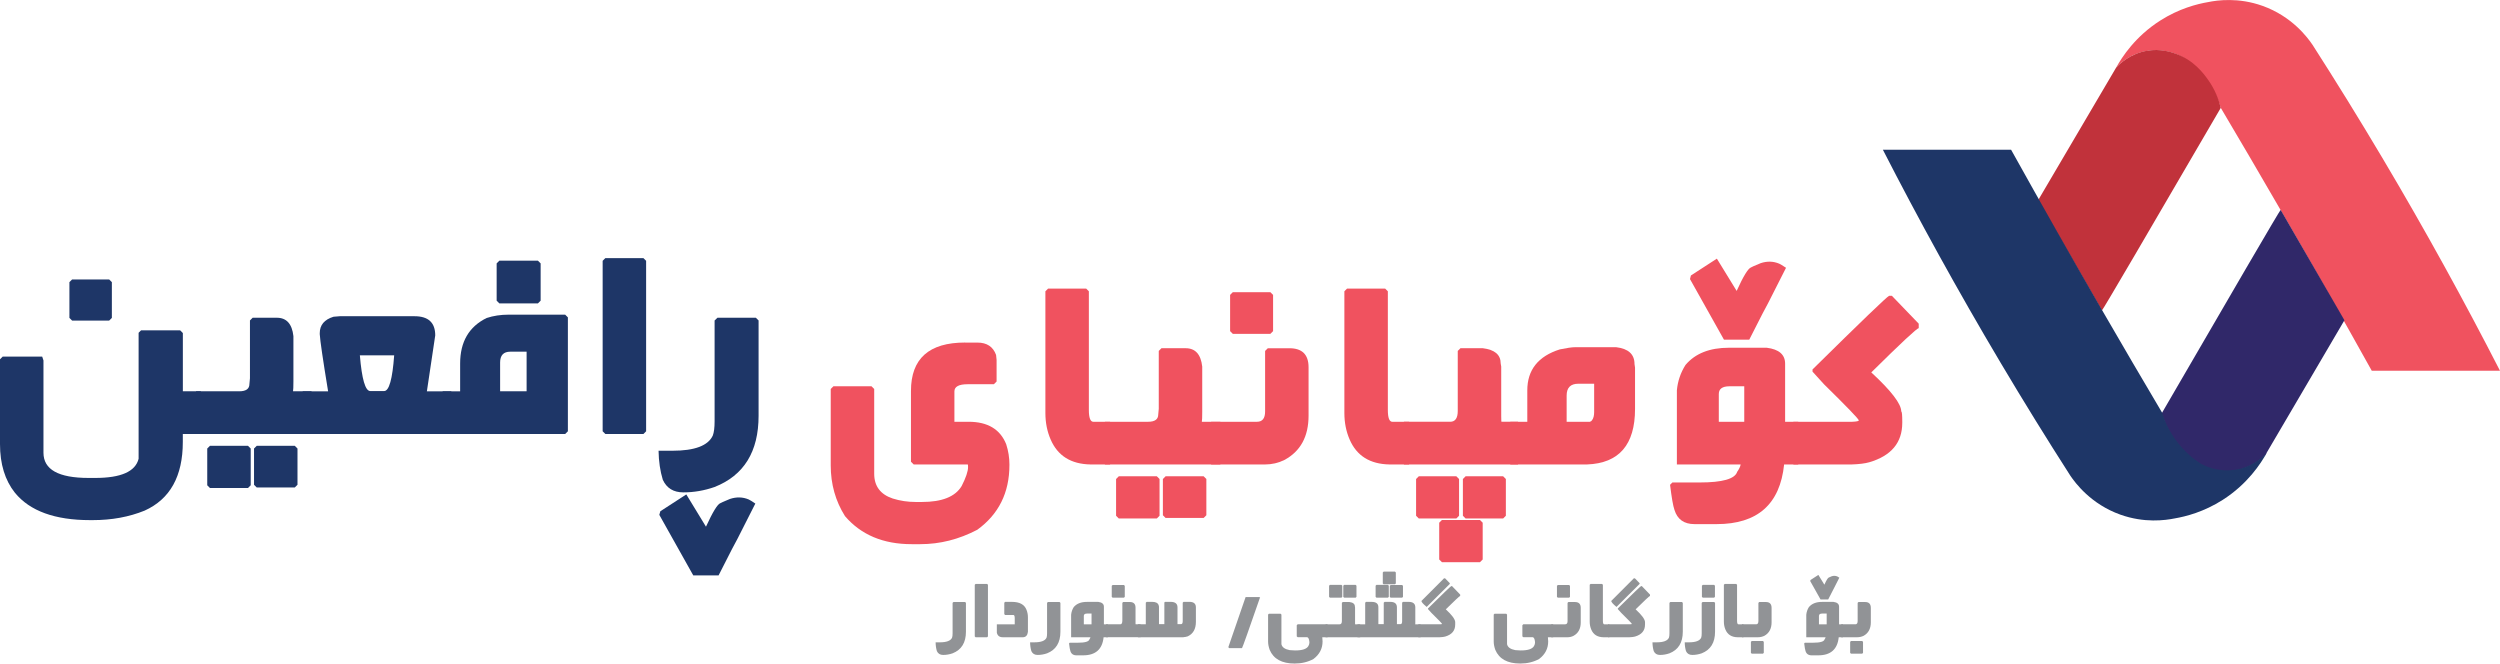 <?xml version="1.0" encoding="UTF-8"?>
<svg id="Layer_2" data-name="Layer 2" xmlns="http://www.w3.org/2000/svg" viewBox="0 0 1153.23 306.09">
  <defs>
    <style>
      .cls-1 {
        fill: #c1323b;
      }

      .cls-2 {
        fill: #919396;
      }

      .cls-3 {
        fill: #302869;
      }

      .cls-4 {
        fill: #f0525f;
      }

      .cls-5 {
        fill: #1e3667;
      }
    </style>
  </defs>
  <g id="Layer_1-2" data-name="Layer 1">
    <g>
      <g>
        <path class="cls-4" d="M1153.23,171.03h-59.15c-14.02-25.2-28.26-50.29-42.7-75.25-8.9-15.39-17.89-30.73-26.95-46.02-.99-3.24-2.89-8.09-6.65-13.12-3.88-5.19-8.14-8.45-11.02-10.32-1.88-1.05-7.77-4.03-15.57-2.97-8.53,1.16-13.66,6.37-15.05,7.87,2.73-4.94,8.83-14.37,20.3-21.7,8.72-5.57,17.04-7.69,22.22-8.57,4.26-.86,13.91-2.22,25.02,1.75,13.55,4.84,20.76,14.55,23.1,18.02,10.76,16.77,21.51,34.15,32.2,52.15,19.95,33.58,37.97,66.4,54.25,98.17Z"/>
        <path class="cls-1" d="M969.63,143.19s-.11-.13-.22-.28c-.05-.07-.12-.17-.19-.3l-.2-.35-28.84-49.92c11.99-20.38,23.97-40.75,35.96-61.13,1.64-1.76,6.53-6.52,14.38-7.82,6.14-1.02,10.92.6,12.98,1.32,8.42,2.97,12.95,9.13,15.07,12.09,3.25,4.55,4.95,9.16,5.86,12.95-31.35,53.82-54.59,93.56-54.81,93.42Z"/>
        <path class="cls-3" d="M1052.02,96.88s.11.13.22.28c.05.07.12.17.19.3l.2.35,28.84,49.92c-12.17,20.74-24.34,41.48-36.52,62.22-1.86,1.83-6.27,5.65-13.07,7-9.23,1.84-16.44-2.25-18.9-3.62-2.97-1.64-6.77-6.12-9.22-9.42-3.54-4.76-5.57-9.81-6.64-13.13,31.4-54.09,54.68-94.03,54.89-93.9Z"/>
        <path class="cls-5" d="M868.55,69.07h59.15c14.02,25.2,28.26,50.29,42.7,75.25,8.9,15.39,17.89,30.73,26.95,46.02.99,3.24,2.89,8.09,6.65,13.12,3.88,5.19,8.14,8.45,11.02,10.32,1.88,1.05,7.77,4.03,15.57,2.97,8.53-1.16,13.66-6.37,15.05-7.87-2.73,4.94-8.83,14.37-20.3,21.7-8.72,5.57-17.04,7.69-22.22,8.57-4.26.86-13.91,2.22-25.02-1.75-13.55-4.84-20.76-14.55-23.1-18.02-10.76-16.77-21.51-34.15-32.2-52.15-19.95-33.58-37.97-66.4-54.25-98.17Z"/>
      </g>
      <g>
        <path class="cls-5" d="M84.33,200.19v3.68c0,15.81-5.87,26.37-17.61,31.67-7.2,2.93-15.18,4.39-23.96,4.39h-1.19c-16.25,0-27.81-4.21-34.69-12.63-4.59-5.77-6.88-13.27-6.88-22.48v-39.08l1.25-1.25h18.21l.59,1.78v42.58c0,7.75,6.94,11.62,20.82,11.62h3.08c11.86,0,18.52-2.95,19.99-8.84v-58.12l1.13-1.13h18.03l1.25,1.25v26.87h8.3v19.69h-8.3ZM33.27,128.9h17.08l1.25,1.25v16.49l-1.25,1.25h-17.08l-1.25-1.25v-16.49l1.25-1.25Z"/>
        <path class="cls-5" d="M110.37,180.5c3.12,0,4.69-1.13,4.69-3.38l.24-2.61v-26.69l1.25-1.25h11.15c4.47,0,7.02,2.83,7.65,8.48v20.94c0,2.45-.06,3.95-.18,4.51h8.54v19.69h-53.26v-19.69h19.93ZM96.85,205.65h17.55l1.25,1.25v16.96l-1.25,1.25h-17.55l-1.25-1.25v-16.96l1.25-1.25ZM118.43,205.65h17.55l1.25,1.25v16.72l-1.25,1.25h-17.55l-1.25-1.25v-16.72l1.25-1.25Z"/>
        <path class="cls-5" d="M151.35,180.5c-2.41-14.71-3.7-23.49-3.85-26.33v-.47c0-3.76,2.11-6.29,6.35-7.59l2.91-.24h34.46c6.37,0,9.55,2.95,9.55,8.84l-3.85,25.8h11.27v1.19l.06.06v17.2l-.06.06v1.19h-68.56v-1.19l-.06-.06v-17.2l.06-.06v-1.19h11.74ZM166,163.9c.91,10.99,2.51,16.49,4.8,16.49h6.4c2.29,0,3.83-5.5,4.63-16.49h-15.83Z"/>
        <path class="cls-5" d="M212.26,180.5v-12.81c0-10,4.07-17,12.22-21,3.12-1.03,6.5-1.54,10.14-1.54h26.09l1.25,1.25v52.55l-1.25,1.25h-56.52v-19.69h8.07ZM230.35,120.25h17.79l1.25,1.25v17.2l-1.25,1.25h-17.79l-1.25-1.25v-17.2l1.25-1.25ZM230.7,180.5h12.22v-18.27h-7.53c-3.12,0-4.69,1.66-4.69,4.98v13.28Z"/>
        <path class="cls-5" d="M279.25,119.06h17.55l1.25,1.25v78.64l-1.25,1.25h-17.55l-1.25-1.25v-78.64l1.25-1.25Z"/>
        <path class="cls-5" d="M330.95,146.58h17.73l1.25,1.25v43.95c0,16.57-6.76,27.52-20.28,32.86-4.74,1.66-9.55,2.49-14.41,2.49-4.55,0-7.71-1.94-9.49-5.81-1.23-4.03-1.88-8.5-1.96-13.4h6.46c10.2,0,16.39-2.33,18.56-7,.55-1.46.83-3.64.83-6.52v-46.56l1.3-1.25ZM319.8,265.43l-15.66-27.93.47-1.66,11.98-7.77,9.07,14.89c3.12-6.8,5.34-10.42,6.64-10.85,0-.08,1.48-.73,4.45-1.96,3-.99,5.87-.91,8.6.24.47.2,1.5.83,3.08,1.9l-8.3,16.37c-.51.79-3.4,6.38-8.66,16.78h-11.68Z"/>
      </g>
      <g>
        <path class="cls-4" d="M445.19,158.03h5.69c4.35,0,7.22,1.9,8.6,5.69l.24,2.31v9.96l-1.25,1.25h-12.1c-4.07,0-6.11,1.11-6.11,3.32v14h6.58c8.78,0,14.55,3.46,17.32,10.38.99,3.08,1.48,6.19,1.48,9.31v.24c0,12.77-4.94,22.73-14.83,29.89-8.46,4.43-17.22,6.64-26.27,6.64h-4.03c-13.09,0-23.33-4.31-30.72-12.93-4.39-6.96-6.58-14.75-6.58-23.37v-35.29l1.25-1.25h17.55l1.25,1.25v39.08c0,5.73,2.85,9.55,8.54,11.45,3.4,1.07,6.94,1.6,10.62,1.6h2.85c9.29,0,15.4-2.45,18.33-7.35,1.98-3.88,2.96-6.8,2.96-8.78,0-.79-.06-1.19-.18-1.19h-24.91l-1.25-1.25v-32.68c0-14.87,8.32-22.3,24.97-22.3Z"/>
        <path class="cls-4" d="M503.04,214.25c-9.01-.16-15.14-3.99-18.38-11.5-1.62-3.72-2.43-7.79-2.43-12.22v-56.16l1.25-1.25h17.55l1.25,1.25v54.74c0,3.64.69,5.46,2.08,5.46h7.71v19.69h-9.01Z"/>
        <path class="cls-4" d="M529.61,194.56c3.12,0,4.68-1.13,4.68-3.38l.24-2.61v-26.69l1.25-1.25h11.15c4.47,0,7.02,2.83,7.65,8.48v20.94c0,2.45-.06,3.95-.18,4.51h8.54v19.69h-53.26v-19.69h19.93ZM516.09,219.71h17.55l1.25,1.25v16.96l-1.25,1.25h-17.55l-1.25-1.25v-16.96l1.25-1.25ZM537.68,219.71h17.55l1.25,1.25v16.72l-1.25,1.25h-17.55l-1.25-1.25v-16.72l1.25-1.25Z"/>
        <path class="cls-4" d="M579.84,194.56c2.49,0,3.74-1.58,3.74-4.74v-27.93l1.25-1.25h9.96c5.89,0,8.84,2.93,8.84,8.78v22.3c0,9.65-3.72,16.47-11.15,20.46-2.77,1.38-5.79,2.08-9.07,2.08h-24.73v-19.69h21.17ZM568.69,134.78h17.32l1.25,1.25v16.72l-1.25,1.25h-17.32l-1.25-1.25v-16.72l1.25-1.25Z"/>
        <path class="cls-4" d="M640.96,214.25c-9.01-.16-15.14-3.99-18.38-11.5-1.62-3.72-2.43-7.79-2.43-12.22v-56.16l1.25-1.25h17.55l1.25,1.25v54.74c0,3.64.69,5.46,2.08,5.46h7.71v19.69h-9.01Z"/>
        <path class="cls-4" d="M668.95,194.56c2.33,0,3.5-1.66,3.5-4.98v-27.7l1.25-1.25h10.32c5.5.67,8.24,3.02,8.24,7.06l.24,1.42v22.83c0,1.98.06,2.85.18,2.61h7.59v19.69h-52.66v-19.69h21.35ZM654.48,219.71h17.32l1.25,1.25v16.96l-1.25,1.25h-17.32l-1.25-1.25v-16.96l1.25-1.25ZM665.15,239.87h17.55l1.25,1.25v16.96l-1.25,1.25h-17.55l-1.25-1.25v-16.96l1.25-1.25ZM676.07,219.71h17.32l1.25,1.25v16.96l-1.25,1.25h-17.32l-1.25-1.25v-16.96l1.25-1.25Z"/>
        <path class="cls-4" d="M704.53,194.56v-14.47c0-9.45,5-15.75,15-18.92,3.24-.67,5.61-1.01,7.12-1.01h18.86c5.65.67,8.48,3.26,8.48,7.77l.24,1.66v19.04c0,16.53-7.37,25.07-22.12,25.62h-35.41v-19.69h7.83ZM733.53,194.45c.36-.04.65-.26.89-.65.63-.83.95-2.08.95-3.74v-13.05h-7.29c-3.6,0-5.4,1.82-5.4,5.46v12.1h10.85v-.12Z"/>
        <path class="cls-4" d="M823.47,194.56h6.05v19.69h-6.52c-1.9,18.35-12.28,27.52-31.14,27.52h-10.2c-4.82,0-7.91-2.19-9.25-6.58-.63-1.78-1.3-5.63-2.02-11.56l1.07-1.07h12.57c10.52,0,16.29-1.64,17.32-4.92.91-1.3,1.44-2.43,1.6-3.38h-29.42v-34.22c.39-4.23,1.72-8.12,3.97-11.68,4.47-5.3,11.15-7.95,20.04-7.95h17.44c5.65.71,8.48,3.16,8.48,7.35v26.81ZM795.24,156.67l-15.66-27.93.42-1.66,11.98-7.77,9.13,14.89c3.08-6.8,5.3-10.42,6.64-10.85,0-.08,1.48-.73,4.45-1.96,2.96-.99,5.81-.91,8.54.24.47.2,1.52.83,3.14,1.9l-8.3,16.37c-.51.79-3.4,6.39-8.66,16.78h-11.68ZM792.87,194.56h11.74v-16.37h-6.82c-3.28,0-4.92,1.19-4.92,3.56v12.81Z"/>
        <path class="cls-4" d="M854.37,194.56c2.06-.08,3.08-.3,3.08-.65-.12-.71-5.48-6.27-16.07-16.67l-5.28-5.81v-1.01c22.62-22.3,34.4-33.63,35.35-33.98h1.25l12.39,12.87v2.08c-.83,0-8.12,6.8-21.88,20.4,9.21,8.5,13.82,14.51,13.82,18.03.32,0,.47,1.58.47,4.74v.47c0,9.17-5.08,15.24-15.24,18.21-1.9.55-4.59.89-8.07,1.01h-26.92v-19.69h27.1Z"/>
      </g>
      <g>
        <path class="cls-2" d="M439.83,277.71h5.37l.38.38v13.32c0,5.02-2.05,8.34-6.15,9.96-1.44.5-2.89.75-4.37.75-1.38,0-2.34-.59-2.88-1.76-.37-1.22-.57-2.58-.59-4.06h1.96c3.09,0,4.97-.71,5.62-2.12.17-.44.25-1.1.25-1.98v-14.11l.4-.38Z"/>
        <path class="cls-2" d="M450.03,269.37h5.32l.38.38v23.83l-.38.38h-5.32l-.38-.38v-23.83l.38-.38Z"/>
        <path class="cls-2" d="M468.09,287.99v-2.8c0-1.01-.21-1.51-.63-1.51h-3.81l-.38-.38v-5.28l.38-.38h3.16c3.51,0,5.74,1.21,6.69,3.63.44,1.09.67,2.25.67,3.49v6.7c-.19,1.59-.93,2.43-2.23,2.5h-9.36c-1.53,0-2.45-.71-2.75-2.12v-3.85h8.27Z"/>
        <path class="cls-2" d="M483.41,277.71h5.37l.38.38v13.32c0,5.02-2.05,8.34-6.15,9.96-1.44.5-2.89.75-4.37.75-1.38,0-2.34-.59-2.88-1.76-.37-1.22-.57-2.58-.59-4.06h1.96c3.09,0,4.97-.71,5.62-2.12.17-.44.25-1.1.25-1.98v-14.11l.4-.38Z"/>
        <path class="cls-2" d="M509.23,287.99h1.83v5.97h-1.98c-.57,5.56-3.72,8.34-9.44,8.34h-3.09c-1.46,0-2.4-.67-2.8-2-.19-.54-.4-1.71-.61-3.5l.32-.32h3.81c3.19,0,4.94-.5,5.25-1.49.28-.4.44-.74.49-1.02h-8.91v-10.37c.12-1.28.52-2.46,1.2-3.54,1.35-1.61,3.38-2.41,6.07-2.41h5.28c1.71.22,2.57.96,2.57,2.23v8.12ZM499.96,287.99h3.56v-4.96h-2.07c-.99,0-1.49.36-1.49,1.08v3.88Z"/>
        <path class="cls-2" d="M516.81,287.99c.61,0,.92-.6.92-1.8v-8.11l.38-.38h3.02c1.79,0,2.68.86,2.68,2.59v6.9c0,.6.02.86.05.79h2.28v5.97h-15.92v-5.97h6.6ZM513.22,269.87h5.25l.38.38v5.07l-.38.38h-5.25l-.38-.38v-5.07l.38-.38Z"/>
        <path class="cls-2" d="M537.09,277.94l.31-.31h2.59c2.12,0,3.18.84,3.18,2.52v7.76h1.64c.51,0,.77-.46.77-1.37v-8.54l.38-.38h2.66c2.03,0,3.04.84,3.04,2.52v6.69c0,3.31-1.26,5.55-3.79,6.72-.73.23-1.37.35-1.92.36v.04h-21.03v-5.97h3.63v-9.97l.38-.38h2.59c1.61,0,2.59.5,2.95,1.51l.16.68v8.09h2.48v-9.97Z"/>
        <path class="cls-2" d="M580.76,275.41l.07.07h.45c-5.24,15.13-8.02,22.97-8.36,23.51h-5.88l-.43-.43,7.98-23.15h6.17Z"/>
        <path class="cls-2" d="M612.39,287.99v5.97h-2.43l.13,1.92c0,3.29-1.4,6-4.21,8.12-2.56,1.39-5.46,2.08-8.68,2.08-5.88,0-9.72-2.1-11.5-6.29-.49-1.38-.74-2.66-.74-3.85v-12.45l.38-.38h5.39l.38.38v13.66c.29,1.4,1.55,2.32,3.79,2.75l2.39.14h.27c3.19,0,5.18-.67,5.98-2.01.31-.56.47-1.07.47-1.51v-.41c-.13-1.34-.47-2.06-1.01-2.16h-4.35l-.47-.38v-5.16l.43-.43h13.77Z"/>
        <path class="cls-2" d="M617.94,287.99c.71,0,1.06-.5,1.06-1.51v-8.39l.38-.38h3.13c1.67.2,2.5.92,2.5,2.14l.07.43v6.92c0,.6.02.86.05.79h2.3v5.97h-15.96v-5.97h6.47ZM613.48,269.8h5.32l.38.38v5.14l-.38.38h-5.32l-.38-.38v-5.14l.38-.38ZM620.03,269.8h5.32l.38.38v5.14l-.38.38h-5.32l-.38-.38v-5.14l.38-.38Z"/>
        <path class="cls-2" d="M629.75,287.99v-9.97l.38-.38h2.59c2.07,0,3.11.82,3.11,2.44v7.84h2.48v-9.9l.38-.38h2.66c2.02,0,3.04.84,3.04,2.52v7.76h1.63c.52,0,.77-.46.77-1.37v-8.54l.38-.38h2.59c2.07,0,3.11.84,3.11,2.52v7.35l-.04.49h2.48v5.97h-29.11v-5.97h3.56ZM634.94,269.8h5.32l.38.38v5.14l-.38.38h-5.32l-.38-.38v-5.14l.38-.38ZM638.25,263.69h5.25l.38.38v5.07l-.38.38h-5.25l-.38-.38v-5.07l.38-.38ZM641.48,269.87h5.32l.38.38v5.07l-.38.38h-5.32l-.38-.38v-5.07l.38-.38Z"/>
        <path class="cls-2" d="M664.27,287.99c.62-.02.93-.09.93-.2-.04-.22-1.66-1.9-4.87-5.05l-1.6-1.76v-.31c6.85-6.76,10.42-10.19,10.71-10.3h.41l.18.23,3.54,3.67v.63c-.25,0-2.46,2.06-6.63,6.18,2.78,2.56,4.22,4.5,4.33,5.8v1.24c0,2.78-1.54,4.62-4.62,5.52-.58.17-1.39.27-2.44.31h-9.96v-5.97h10.01ZM666.61,266.78l2.17,2.25v.32l-10.66,10.62c-1.62-1.34-2.43-2.26-2.43-2.75l10.21-10.23.2-.22h.5Z"/>
        <path class="cls-2" d="M716.47,287.99v5.97h-2.43l.13,1.92c0,3.29-1.4,6-4.21,8.12-2.56,1.39-5.46,2.08-8.68,2.08-5.88,0-9.72-2.1-11.5-6.29-.49-1.38-.74-2.66-.74-3.85v-12.45l.38-.38h5.39l.38.38v13.66c.29,1.4,1.55,2.32,3.79,2.75l2.39.14h.27c3.19,0,5.18-.67,5.98-2.01.31-.56.47-1.07.47-1.51v-.41c-.13-1.34-.47-2.06-1.01-2.16h-4.35l-.47-.38v-5.16l.43-.43h13.77Z"/>
        <path class="cls-2" d="M721.97,287.99c.75,0,1.13-.48,1.13-1.44v-8.46l.38-.38h3.02c1.79,0,2.68.89,2.68,2.66v6.76c0,2.92-1.13,4.99-3.38,6.2-.84.42-1.75.63-2.75.63h-7.49v-5.97h6.42ZM718.59,269.87h5.25l.38.38v5.07l-.38.38h-5.25l-.38-.38v-5.07l.38-.38Z"/>
        <path class="cls-2" d="M739.63,293.96c-2.73-.05-4.59-1.21-5.57-3.49-.49-1.13-.74-2.36-.74-3.7v-17.02l.38-.38h5.32l.38.38v16.59c0,1.1.21,1.65.63,1.65h2.34v5.97h-2.73Z"/>
        <path class="cls-2" d="M751.83,287.99c.62-.02.93-.09.93-.2-.04-.22-1.66-1.9-4.87-5.05l-1.6-1.76v-.31c6.85-6.76,10.42-10.19,10.71-10.3h.41l.18.23,3.54,3.67v.63c-.25,0-2.46,2.06-6.63,6.18,2.78,2.56,4.22,4.5,4.33,5.8v1.24c0,2.78-1.54,4.62-4.62,5.52-.58.17-1.39.27-2.44.31h-9.96v-5.97h10.01ZM754.17,266.78l2.17,2.25v.32l-10.66,10.62c-1.62-1.34-2.43-2.26-2.43-2.75l10.21-10.23.2-.22h.5Z"/>
        <path class="cls-2" d="M770.51,277.71h5.37l.38.38v13.32c0,5.02-2.05,8.34-6.15,9.96-1.44.5-2.89.75-4.37.75-1.38,0-2.34-.59-2.88-1.76-.37-1.22-.57-2.58-.59-4.06h1.96c3.09,0,4.97-.71,5.62-2.12.17-.44.25-1.1.25-1.98v-14.11l.4-.38Z"/>
        <path class="cls-2" d="M785.39,277.71h5.37l.38.38v13.32c0,5.02-2.05,8.34-6.15,9.96-1.44.5-2.89.75-4.37.75-1.38,0-2.34-.59-2.88-1.76-.37-1.22-.57-2.58-.59-4.06h1.96c3.09,0,4.97-.71,5.62-2.12.17-.44.25-1.1.25-1.98v-14.11l.4-.38ZM785.48,269.8h5.23l.38.38v5.14l-.38.38h-5.23l-.4-.38v-5.14l.4-.38Z"/>
        <path class="cls-2" d="M801.52,293.96c-2.73-.05-4.59-1.21-5.57-3.49-.49-1.13-.74-2.36-.74-3.7v-17.02l.38-.38h5.32l.38.38v16.59c0,1.1.21,1.65.63,1.65h2.34v5.97h-2.73Z"/>
        <path class="cls-2" d="M810.08,287.99c.71,0,1.06-.5,1.06-1.51v-8.39l.38-.38h3.09c1.74,0,2.61.91,2.61,2.73v6.61c0,2.95-1.13,5.04-3.38,6.27-.95.42-1.86.63-2.75.63h-7.55v-5.97h6.54ZM808.06,295.7h5.18l.38.38v5.07l-.38.38h-5.18l-.38-.38v-5.07l.38-.38Z"/>
        <path class="cls-2" d="M848.34,287.99h1.83v5.97h-1.98c-.57,5.56-3.72,8.34-9.43,8.34h-3.09c-1.46,0-2.4-.67-2.8-2-.19-.54-.4-1.71-.61-3.5l.32-.32h3.81c3.19,0,4.94-.5,5.25-1.49.28-.4.44-.74.49-1.02h-8.91v-10.37c.12-1.28.52-2.46,1.2-3.54,1.35-1.61,3.38-2.41,6.08-2.41h5.28c1.71.22,2.57.96,2.57,2.23v8.12ZM839.79,276.51l-4.75-8.46.13-.5,3.63-2.35,2.77,4.51c.93-2.06,1.61-3.16,2.01-3.29,0-.02.45-.22,1.35-.59.9-.3,1.76-.28,2.59.07.14.06.46.25.95.58l-2.52,4.96c-.16.24-1.03,1.94-2.62,5.09h-3.54ZM839.07,287.99h3.56v-4.96h-2.07c-.99,0-1.49.36-1.49,1.08v3.88Z"/>
        <path class="cls-2" d="M855.86,287.99c.71,0,1.06-.5,1.06-1.51v-8.39l.38-.38h3.09c1.74,0,2.61.91,2.61,2.73v6.61c0,2.95-1.13,5.04-3.38,6.27-.95.42-1.86.63-2.75.63h-7.55v-5.97h6.54ZM853.84,295.7h5.18l.38.38v5.07l-.38.38h-5.18l-.38-.38v-5.07l.38-.38Z"/>
      </g>
    </g>
  </g>
</svg>